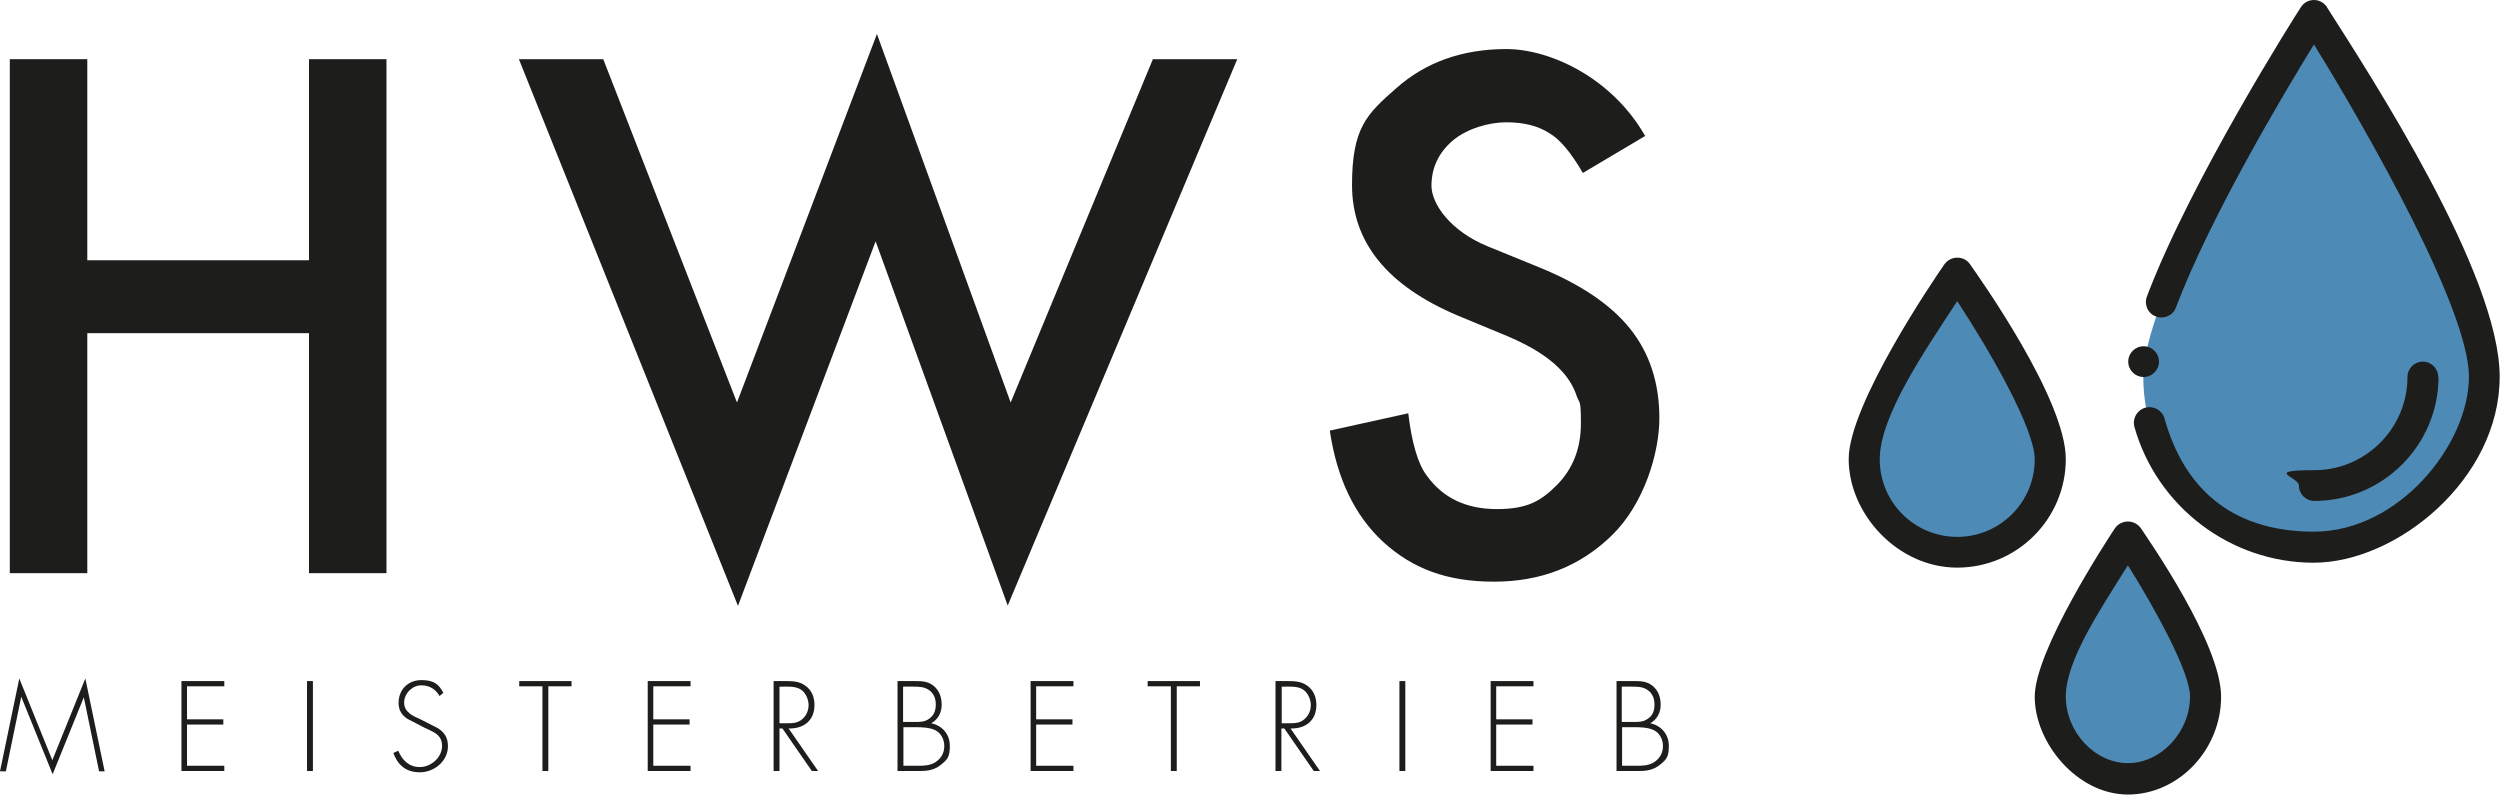 <?xml version="1.0" encoding="UTF-8"?>
<svg id="Ebene_1" xmlns="http://www.w3.org/2000/svg" version="1.1" viewBox="0 0 764.6 244.3">
  <!-- Generator: Adobe Illustrator 29.6.1, SVG Export Plug-In . SVG Version: 2.1.1 Build 9)  -->
  <defs>
    <style>
      .st0 {
        fill: #4e8ab6;
      }

      .st1 {
        fill: #1d1d1b;
      }
    </style>
  </defs>
  <g>
    <path class="st1" d="M26.7,79.6h67.8V18.1h23.7v157.2h-23.7v-73.4H26.7v73.4H3V18.1h23.7v61.5Z"/>
    <path class="st1" d="M184.5,18.1l40.9,105,42.8-112.7,40.9,112.7,43.5-105h25.8l-70.2,167.1-40.4-111.4-42.1,111.5L158.7,18.1h25.8Z"/>
    <path class="st1" d="M503.3,41.5l-19.2,11.4c-3.6-6.2-7-10.3-10.3-12.2-3.4-2.2-7.8-3.3-13.1-3.3s-12,1.9-16.4,5.6c-4.3,3.7-6.5,8.3-6.5,13.8s5.7,13.8,17.1,18.5l15.7,6.4c12.8,5.2,22.1,11.5,28,18.9,5.9,7.4,8.9,16.5,8.9,27.3s-4.8,26.4-14.5,35.8c-9.7,9.5-21.7,14.2-36.1,14.2s-24.9-4-33.8-12.1c-8.8-8.1-14.2-19.4-16.4-34.1l24-5.3c1.1,9.2,3,15.6,5.7,19.1,4.9,6.8,12,10.2,21.4,10.2s13.5-2.5,18.4-7.4c4.9-5,7.3-11.2,7.3-18.8s-.4-5.9-1.3-8.4c-.8-2.5-2.2-4.9-4-7-1.8-2.1-4.1-4.1-7-6-2.9-1.9-6.2-3.6-10.2-5.3l-15.2-6.3c-21.5-9.1-32.3-22.4-32.3-39.9s4.5-21.7,13.5-29.6c9-8,20.3-12,33.7-12s32.3,8.8,42.4,26.5Z"/>
  </g>
  <g>
    <path class="st1" d="M25.7,213.1h0l-9.6,23.7-9.6-23.7h0l-4.7,22.8H0l5.9-28.4,10.1,25,10.1-25,5.9,28.4h-1.7l-4.7-22.8Z"/>
    <path class="st1" d="M57.2,210v10h11.1v1.6h-11.1v12.6h11.4v1.6h-13.1v-27.5h13.1v1.6h-11.4Z"/>
    <path class="st1" d="M95.7,235.8h-1.8v-27.5h1.8v27.5Z"/>
    <path class="st1" d="M134.4,212.8c-1.2-2-3-3.2-5.6-3.2s-5.2,2.4-5.2,5.3,2.7,4.1,5,5.1l5.3,2.7c2.1,1.3,3.1,3,3.1,5.5,0,4.6-4.2,8-8.6,8s-6.8-2.4-8.1-5.9l1.5-.7c1.2,2.9,3.3,5,6.6,5s6.8-2.8,6.8-6.5-3.2-4.4-5.5-5.6l-5-2.6c-1.8-1.1-2.8-2.7-2.8-4.9,0-4.1,2.9-7,7-7s5.4,1.5,6.7,3.9l-1.2,1Z"/>
    <path class="st1" d="M167.7,235.8h-1.8v-25.9h-7.1v-1.6h16v1.6h-7.1v25.9Z"/>
    <path class="st1" d="M199.8,210v10h11.1v1.6h-11.1v12.6h11.4v1.6h-13.1v-27.5h13.1v1.6h-11.4Z"/>
    <path class="st1" d="M250.3,235.8h-2l-9-13h-.9v13h-1.8v-27.5h3.4c2.2,0,4.4,0,6.3,1.4,2,1.4,2.8,3.6,2.8,5.9,0,4.8-3.3,7.3-7.9,7.2l9,13ZM240.6,221.2c1.7,0,3.4,0,4.8-1.3,1.3-1.1,1.9-2.7,1.9-4.3s-.9-4.1-2.9-5c-1.5-.7-3.3-.6-4.9-.6h-1.1v11.2h2.2Z"/>
    <path class="st1" d="M274.5,235.8v-27.5h5.5c2.1,0,4,.1,5.7,1.6,1.7,1.5,2.3,3.5,2.3,5.7s-1,4.4-3.2,5.6c3.4.7,5.7,3.4,5.7,6.9s-.8,4.2-2.6,5.7c-1.9,1.6-4,2-6.4,2h-7ZM276.3,220.8h3c1.9,0,3.4.1,4.9-1s2-2.5,2-4.4-.7-3.5-2.3-4.5c-1.4-.9-3.1-.9-4.7-.9h-3v10.8ZM276.3,234.2h4.2c1.9,0,3.9,0,5.6-1.1,1.7-1.1,2.7-2.8,2.7-4.9s-1-4-2.8-4.9c-1.7-.8-4-.9-5.8-.9h-3.9v11.7Z"/>
    <path class="st1" d="M316.9,210v10h11.1v1.6h-11.1v12.6h11.4v1.6h-13.1v-27.5h13.1v1.6h-11.4Z"/>
    <path class="st1" d="M359.9,235.8h-1.8v-25.9h-7.1v-1.6h16v1.6h-7.1v25.9Z"/>
    <path class="st1" d="M403.8,235.8h-2l-9-13h-.9v13h-1.8v-27.5h3.4c2.2,0,4.4,0,6.3,1.4,2,1.4,2.8,3.6,2.8,5.9,0,4.8-3.3,7.3-7.9,7.2l9,13ZM394.2,221.2c1.7,0,3.4,0,4.8-1.3,1.3-1.1,1.9-2.7,1.9-4.3s-.9-4.1-2.9-5c-1.5-.7-3.3-.6-4.9-.6h-1.1v11.2h2.2Z"/>
    <path class="st1" d="M429.8,235.8h-1.8v-27.5h1.8v27.5Z"/>
    <path class="st1" d="M457.6,210v10h11.1v1.6h-11.1v12.6h11.4v1.6h-13.1v-27.5h13.1v1.6h-11.4Z"/>
    <path class="st1" d="M494.4,235.8v-27.5h5.5c2.1,0,4,.1,5.7,1.6,1.7,1.5,2.3,3.5,2.3,5.7s-1,4.4-3.2,5.6c3.4.7,5.7,3.4,5.7,6.9s-.8,4.2-2.6,5.7c-1.9,1.6-4,2-6.4,2h-7ZM496.1,220.8h3c1.9,0,3.4.1,4.9-1,1.6-1.1,2-2.5,2-4.4s-.7-3.5-2.3-4.5c-1.4-.9-3.1-.9-4.7-.9h-3v10.8ZM496.1,234.2h4.2c1.9,0,3.9,0,5.6-1.1,1.7-1.1,2.7-2.8,2.7-4.9s-1-4-2.8-4.9c-1.7-.8-4-.9-5.8-.9h-3.9v11.7Z"/>
  </g>
  <path class="st0" d="M675,210.7c0,13.1-10.6,25.1-23.7,25.1s-23.7-12-23.7-25.1,23.7-48.9,23.7-48.9c0,0,23.7,35.8,23.7,48.9Z"/>
  <path class="st0" d="M627,140.4c0,15.7-12.7,28.5-28.5,28.5s-28.5-12.7-28.5-28.5,28.5-56.9,28.5-56.9c0,0,28.5,41.2,28.5,56.9Z"/>
  <path class="st0" d="M759.9,115.3c0,28.8-23.4,52.2-52.2,52.2s-52.2-23.4-52.2-52.2,52.2-110.6,52.2-110.6c0,0,52.2,81.7,52.2,110.6Z"/>
  <path class="st1" d="M745.7,115.3c0-2.6-2.1-4.7-4.7-4.7s-4.7,2.1-4.7,4.7c0,15.7-12.8,28.5-28.5,28.5s-4.7,2.1-4.7,4.7,2.1,4.7,4.7,4.7c20.9,0,38-17,38-38Z"/>
  <path class="st1" d="M646.8,161.6c-2.5,3.8-24.5,37.4-24.5,51.5s13,29.9,28.5,29.9,28.5-13.7,28.5-29.9-22-47.7-24.5-51.5c-.9-1.3-2.4-2.1-4-2.1s-3.1.8-4,2.1ZM669.8,213c0,10.9-8.9,20.4-19,20.4s-19-9.5-19-20.4,10.4-26.4,19-40.1c8.6,13.7,19,32.8,19,40.1Z"/>
  <path class="st1" d="M598.6,78.8c-1.6,0-3,.8-3.9,2-3,4.3-29.3,42.9-29.3,59.6s14.9,33.2,33.2,33.2,33.2-14.9,33.2-33.2-26.3-55.3-29.3-59.6c-.9-1.3-2.3-2-3.9-2ZM598.6,164.2c-13.1,0-23.7-10.6-23.7-23.7s13.3-32.5,23.7-48.4c10.5,16,23.7,39.2,23.7,48.4,0,13.1-10.6,23.7-23.7,23.7Z"/>
  <path class="st1" d="M660.3,110.6c0,2.6-2.1,4.7-4.7,4.7s-4.7-2.1-4.7-4.7,2.1-4.7,4.7-4.7,4.7,2.1,4.7,4.7Z"/>
  <path class="st1" d="M711.7,2.2c-.9-1.4-2.4-2.2-4-2.2s-3.1.8-4,2.2c-1.4,2.1-33.6,52.8-47.1,88.5-.9,2.5.3,5.2,2.8,6.1,2.5.9,5.2-.3,6.1-2.8,10.4-27.5,33-65.5,42.2-80.4,16.2,26.2,47.4,81,47.4,101.6s-21.3,47.4-47.4,47.4-40-14.2-45.7-34.6c-.7-2.5-3.3-4-5.9-3.3-2.5.7-4,3.3-3.3,5.9,6.9,24.4,29.4,41.5,54.8,41.5s56.9-25.5,56.9-56.9-39.4-91.9-52.9-113.1Z"/>
</svg>